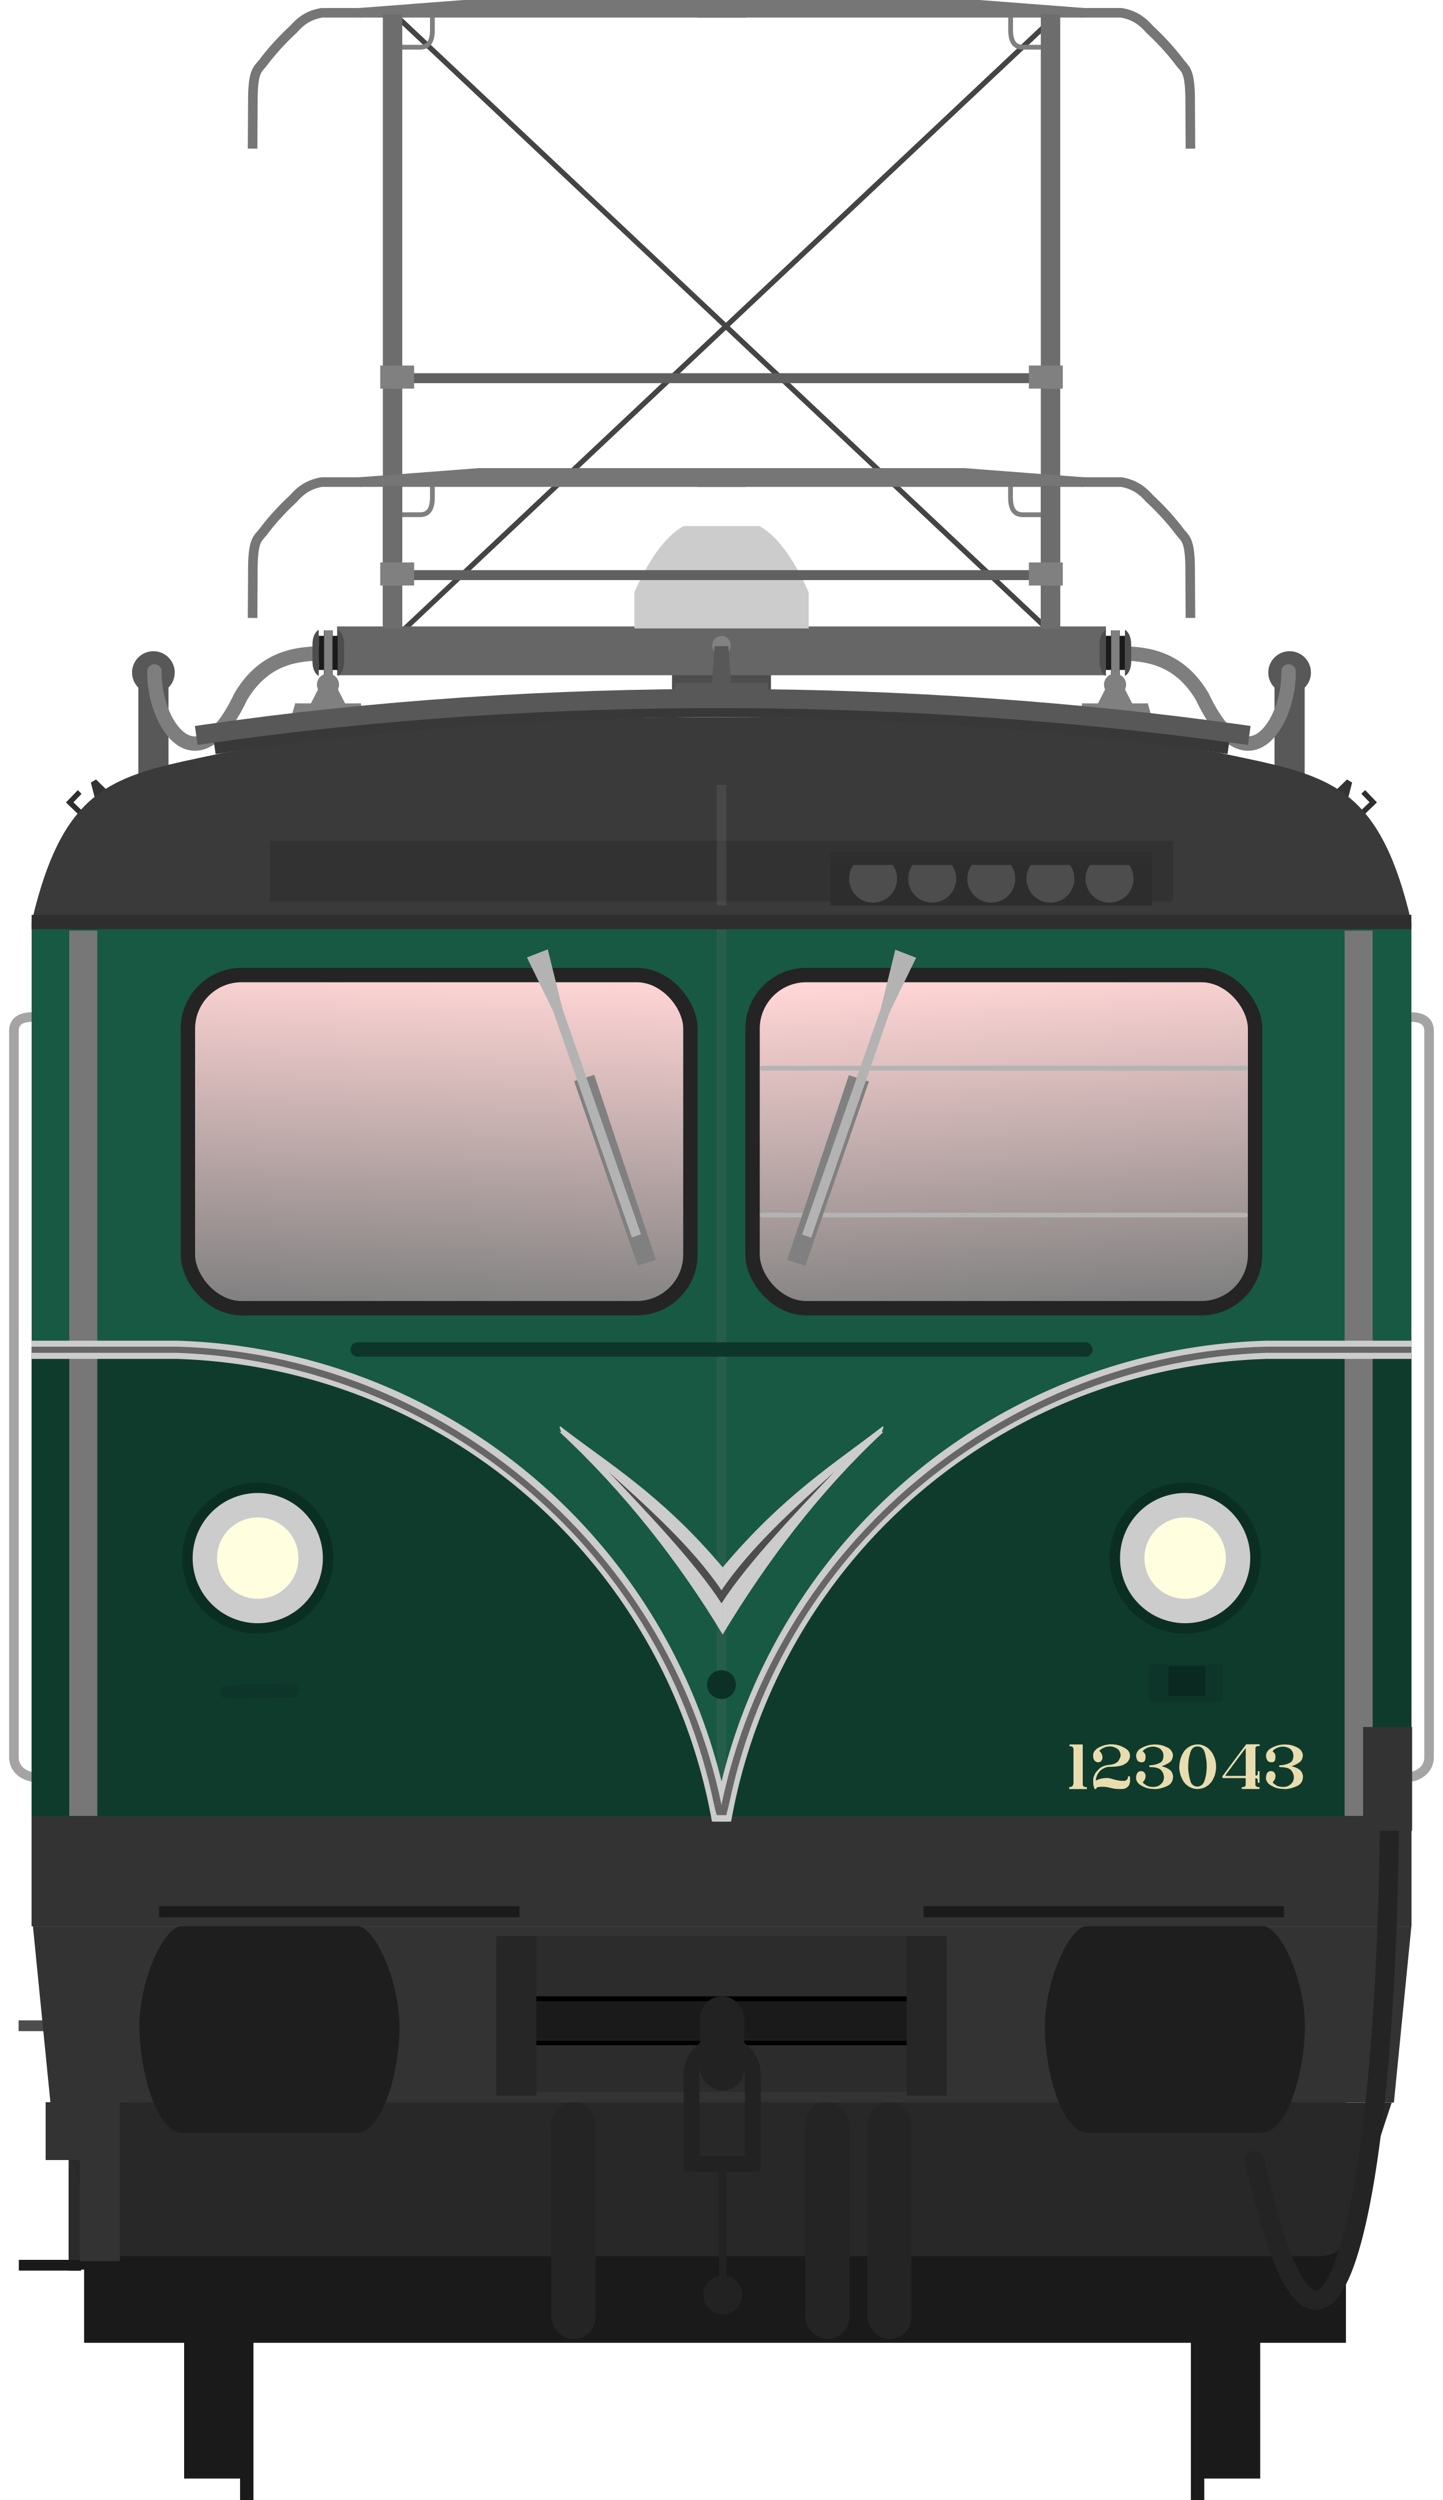 <?xml version="1.0" encoding="utf-8" standalone="no"?>
<!DOCTYPE svg PUBLIC "-//W3C//DTD SVG 1.1//EN" "http://www.w3.org/Graphics/SVG/1.1/DTD/svg11.dtd">
<svg version="1.1" width="301.02" height="521.49" xmlns="http://www.w3.org/2000/svg" xmlns:xlink="http://www.w3.org/1999/xlink">
<defs>
<linearGradient id="linearGradient4798" x1="61.277" x2="169.78" y1="317.29" y2="316.65" gradientUnits="userSpaceOnUse">
<stop stop-color="#ffd5d5" offset="0"/>
<stop stop-color="#808080" offset="1"/>
</linearGradient>
<linearGradient id="linearGradient4102" x1="109.68" x2="106.99" y1="187.34" y2="257.64" gradientUnits="userSpaceOnUse" xlink:href="#linearGradient4798"/>
<linearGradient id="linearGradient4104" x1="230.78" x2="235.09" y1="188.11" y2="257.38" gradientUnits="userSpaceOnUse" xlink:href="#linearGradient4798"/>
<filter id="filter1910-2-0" x="-2.236" y="-.201" width="5.472" height="1.401" color-interpolation-filters="sRGB">
<feGaussianBlur stdDeviation="6.686"/>
</filter>
<filter id="filter1910-2-0-7" x="-2.236" y="-.201" width="5.472" height="1.401" color-interpolation-filters="sRGB">
<feGaussianBlur stdDeviation="6.686"/>
</filter>
<filter id="filter14167" x="-.428" y="-.567" width="1.856" height="2.134" color-interpolation-filters="sRGB">
<feGaussianBlur stdDeviation="3.395"/>
</filter>
</defs>
<g transform="translate(-.191)" fill="none" stroke="#a4a4a4" stroke-width="2">
<g transform="translate(-4.6)">
<path d="m12.729 212.13c-1.685 0.026-5.256-0.299-5.032 3.333v151.3c0.174 2.725 2.706 4.055 5.032 3.976h1.979"/>
</g>
<g transform="matrix(-1 0 0 1 306 0)">
<path d="m12.729 212.13c-1.685 0.026-5.256-0.299-5.032 3.333v151.3c0.174 2.725 2.706 4.055 5.032 3.976h1.979"/>
</g>
</g>
<g transform="translate(.05)" fill="#2e2e2e" stroke-linecap="round" stroke-linejoin="bevel">
<g transform="rotate(-46.045 28.51 113.74)">
<rect x="-20.379" y="141.23" width="1.1" height="4.81" stroke-width="2.355"/>
<rect x="-20.379" y="140.32" width="3.555" height="1.1" stroke-width="2.457"/>
</g>
<g transform="matrix(-.694 -.72 -.72 .694 374.08 55.318)">
<rect x="-20.379" y="141.23" width="1.1" height="4.81" stroke-width="2.355"/>
<rect x="-20.379" y="140.32" width="3.555" height="1.1" stroke-width="2.457"/>
</g>
</g>
<g transform="translate(-.651 7.445)">
<g transform="translate(-4.028 3.601)">
<path d="m36.678 124.79c-2.459 3e-5 -4.453 1.994-4.453 4.453-3.01e-4 1.183 0.47 2.317 1.307 3.152v22.002h6.293v-22.004c0.836-0.835 1.306-1.968 1.307-3.15-2.7e-5 -2.459-1.994-4.453-4.453-4.453z" fill="#585858"/>
<path d="m142.46 125.3h-65.71c-6.82 0-15.75-1.253-21.828 8.925-9.36 19.773-18.244 5.365-18.025-5.22" fill="none" stroke="#7e7e7e" stroke-linecap="round" stroke-width="3"/>
</g>
<g transform="matrix(-1 0 0 1 306.35 3.601)">
<path d="m36.678 124.79c-2.459 3e-5 -4.453 1.994-4.453 4.453-3.01e-4 1.183 0.47 2.317 1.307 3.152v22.002h6.293v-22.004c0.836-0.835 1.306-1.968 1.307-3.15-2.7e-5 -2.459-1.994-4.453-4.453-4.453z" fill="#585858"/>
<path d="m142.46 125.3h-65.71c-6.82 0-15.75-1.253-21.828 8.925-9.36 19.773-18.244 5.365-18.025-5.22" fill="none" stroke="#7e7e7e" stroke-linecap="round" stroke-width="3"/>
</g>
</g>
<g transform="translate(285.61 .402)">
<g transform="translate(-.486 5.018)">
<g transform="translate(-5.603 -66.149)">
<g transform="translate(-311.05 -89.79)" fill="#1a1a1a">
<rect x="69.941" y="632.17" width="13.436" height="35.357"/>
<rect x="81.608" y="631.65" width="2.796" height="40.684" stroke-width="1.527"/>
<rect transform="scale(-1,1)" x="-294.42" y="632.17" width="13.436" height="35.357"/>
<rect transform="scale(-1,1)" x="-282.75" y="631.65" width="2.796" height="40.684" stroke-width="1.527"/>
</g>
<rect x="-261.98" y="465.72" width="263.23" height="83.71" fill="#1a1a1a" stroke-width=".948"/>
<g transform="translate(-287.96 61.452)" fill-opacity=".999">
<rect x="22.75" y="420.72" width="2.584" height="52.197" fill="#2b2b2b"/>
<rect x="12.364" y="470.67" width="12.97" height="2.243" fill="#1a1a1a"/>
<rect x="12.319" y="420.72" width="13.015" height="2.243" fill="#4d4d4d"/>
</g>
<path d="m-268.53 499.32 9.161 27.725c0.968 3.408 3.704 4.316 5.947 4.316h249.11c2.243 0 4.981-0.908 5.949-4.316l9.159-27.725z" fill="#282828" stroke-width=".973"/>
<path d="m-272.65 462.54 3.646 36.779h280.26l3.648-36.779s-287.56 8.6e-4 -287.56 0z" fill="#333" stroke-width=".975"/>
<g transform="translate(-38.478 203.31)">
<rect x="-129.67" y="261.27" width="78.284" height="32.482" fill="#2c2c2c"/>
<path d="m-129.46 283.54h77.858" fill="none" stroke="#000" stroke-width="1px"/>
<rect x="-129.28" y="274.62" width="77.497" height="8.311" fill="#1a1a1a"/>
<path d="m-129.46 274.34h77.858" fill="none" stroke="#000" stroke-width="1px"/>
<rect x="-137.51" y="261.27" width="8.362" height="33.272" ry="0" fill="#262626"/>
<rect x="-51.916" y="261.27" width="8.362" height="33.272" ry="0" fill="#262626"/>
</g>
<path d="m-270 499.23v12.076h7.139v21.398h8.354v-33.475z" fill="#333"/>
<rect x="-270.48" y="532.38" width="16.012" height="1.777" fill="#1a1a1a"/>
<g transform="matrix(3.771 0 0 3.771 -311.39 74.226)" fill="#242424" stroke-width=".265">
<rect x="38.949" y="112.71" width="2.447" height="13.097" ry="1.224"/>
<rect x="56.424" y="112.71" width="2.447" height="13.097" ry="1.224"/>
<rect x="52.993" y="112.71" width="2.447" height="13.097" ry="1.224"/>
</g>
<rect x="-133.49" y="477.13" width="9.228" height="19.704" ry="4.614" fill="#222" stroke-width=".998"/>
<path d="m-135.26 513.68v-20.229c0-3.538 2.848-6.386 6.386-6.386s6.386 2.848 6.386 6.386v20.229" fill="none" stroke="#222" stroke-width="3.296"/>
<g transform="matrix(.998 0 0 .998 -278.9 66.087)" fill="#222">
<rect x="145" y="445.26" width="10.783" height="3.403" ry="0"/>
<rect x="149.67" y="446.56" width="1.562" height="25.812"/>
<circle cx="150.45" cy="474.31" r="4.062"/>
</g>
<g transform="translate(-288.5 63.211)">
<g transform="translate(100.59,-1.502)" fill="#1e1e1e">
<path d="m-53.415 400.7c-4.223 0.018-9.264 11.975-9.113 21.325 0.156 9.671 3.681 21.932 9.113 21.932h36.029c5.432 0 8.957-12.032 9.113-21.704 0.151-9.351-4.891-21.537-9.113-21.555z"/>
<path d="m171.49 400.66c4.222 0.018 9.264 11.975 9.113 21.325-0.156 9.671-3.681 21.932-9.113 21.932h-36.028c-5.432 0-8.956-12.032-9.113-21.703-0.151-9.35 4.89-21.536 9.113-21.554z"/>
</g>
</g>
</g>
</g>
<g transform="translate(-294.74 5.761)" fill="none">
<g stroke-width="1px">
<g transform="matrix(1 0 0 1.167 .047 -8.4)" stroke="#444">
<path d="m91.95 4.928 137.41 110.86"/>
<path d="m229.08 4.928-137.41 110.86"/>
</g>
<path d="m219.93 94.525v3.054c0.01 2.389 0.743 3.628 2.588 3.628h4.218" stroke="#7f7f7f"/>
<g transform="translate(63.022,95.451)" stroke="#7f7f7f">
<path d="m36.309-98.452v3.054c-0.01 2.389-0.743 3.628-2.588 3.628h-4.218"/>
<path d="m156.93-98.452v3.054c0.01 2.389 0.743 3.628 2.588 3.628h4.218"/>
</g>
</g>
<g transform="translate(9.871,-61.202)" stroke="#767676" stroke-width="2">
<g transform="translate(-15.419,-6.746)">
<path d="m170.3 64.452h-88.478c-2.784 0.46-4.515 1.799-5.912 3.417-2.315 2.146-4.469 4.468-6.394 7.043-1.132 1.391-1.955 1.662-2.083 6.86l-0.066 11.023"/>
<path d="m89.585 64.456 24.923-1.909h55.8"/>
</g>
<g transform="translate(0,-6.839)">
<path d="m144.66 64.545h88.478c2.784 0.46 4.515 1.799 5.912 3.417 2.315 2.146 4.469 4.468 6.394 7.043 1.132 1.391 1.955 1.662 2.083 6.86l0.066 11.023"/>
<path d="m225.37 64.549-24.923-1.909h-55.8"/>
</g>
</g>
</g>
<g transform="matrix(1 0 0 3.874 -288.96 -265.26)" fill="#6d6d6d" stroke-width="1.022">
<rect x="83.214" y="69.133" width="4.05" height="32.877"/>
<rect x="220.47" y="69.133" width="4.05" height="32.877"/>
</g>
<path d="m-195.41 100.28v3.054c-0.01 2.389-0.743 3.628-2.588 3.628h-4.218" fill="none" stroke="#7f7f7f" stroke-width="1px"/>
<rect x="-145.42" y="121.87" width="20.635" height="26.97" fill="#4d4d4d"/>
<rect x="-215.3" y="130.27" width="160.4" height="10.182" fill="#666"/>
<g transform="translate(-284.87 35.61)" fill="none" stroke="#767676" stroke-width="2">
<g transform="translate(-15.419 .093)">
<path d="m170.3 64.452h-88.478c-2.784 0.46-4.515 1.799-5.912 3.417-2.315 2.146-4.469 4.468-6.394 7.043-1.132 1.391-1.955 1.662-2.083 6.86l-0.066 11.023"/>
<path d="m89.585 64.456 24.923-1.909h55.8"/>
</g>
<path d="m144.66 64.545h88.478c2.784 0.46 4.515 1.799 5.912 3.417 2.315 2.146 4.469 4.468 6.394 7.043 1.132 1.391 1.955 1.662 2.083 6.86l0.066 11.023"/>
<path d="m225.37 64.549-24.923-1.909h-55.8"/>
</g>
<g transform="translate(-288.96 28.695)" fill="#6d6d6d">
<rect x="83.214" y="72.233" width="4.05" height="29.777"/>
<rect x="220.47" y="72.233" width="4.05" height="29.777"/>
</g>
<path d="m-143.02 109.34c-4.431 2.501-7.759 8.183-10.256 13.82v7.519h36.363v-7.519c-2.497-5.637-5.825-11.319-10.256-13.82z" fill="#ccc"/>
<ellipse cx="-135.1" cy="134.24" rx="1.933" ry="1.993" fill="#828282"/>
<g transform="translate(-294.74 16.744)">
<path d="m89.418 102.82h140.44" fill="none" stroke="#606060" stroke-width="2.077"/>
<g transform="translate(.2 4)" fill="#808080">
<rect x="88.247" y="96.179" width="7.075" height="4.817"/>
<rect x="223.56" y="96.179" width="7.075" height="4.817"/>
</g>
</g>
<g transform="translate(-294.74 26.744)">
<path d="m89.418 51.741h140.44" fill="none" stroke="#606060" stroke-width="2.077"/>
<g transform="translate(.2 -47.075)" fill="#808080">
<rect x="88.247" y="96.179" width="7.075" height="4.817"/>
<rect x="223.56" y="96.179" width="7.075" height="4.817"/>
</g>
</g>
<g transform="translate(-.971)">
<g transform="translate(-24,4)">
<g transform="translate(-294.32 20.744)">
<g transform="matrix(0 -.506 -.506 0 335.7 158.82)">
<g transform="translate(-17.553 -.609)">
<rect x="104.94" y="133.71" width="14.067" height="7.892" fill="#1a1a1a" stroke-width="1.494"/>
<path d="m108.35 131.13h6.755c5.287-0.049 6.372 2.584 6.372 2.584h-19.016s1.115-2.535 5.887-2.584z" fill="#4d4d4d"/>
<path d="m108.35 144.18h6.755c5.287 0.049 6.372-2.584 6.372-2.584h-19.016s1.115 2.535 5.887 2.584z" fill="#4d4d4d"/>
<g transform="translate(15.797 .37)" fill="#3a3a3a" stroke-width="1.149">
<rect x="86.884" y="135.46" width="18.585" height=".585"/>
<rect x="86.884" y="138.53" width="18.585" height=".585"/>
</g>
</g>
<rect transform="matrix(0,-1,-1,0,0,0)" x="-138.73" y="-103.71" width="3.363" height="18.585" fill="#808080" stroke-linecap="round" stroke-linejoin="bevel" stroke-width="1.975"/>
</g>
</g>
<g fill="#808080" stroke-linecap="round" stroke-linejoin="bevel">
<rect transform="matrix(.971 .24 -.279 .96 0 0)" x="6.242" y="146.64" width="2.497" height="13.661" stroke-width=".882"/>
<rect transform="matrix(-.971 .24 .279 .96 0 0)" x="60.119" y="133.18" width="2.497" height="13.661" stroke-width=".882"/>
<rect x="-34.851" y="142.32" width="13.643" height="2.849" stroke-width=".98"/>
<circle cx="-28.03" cy="138.42" r="2.307"/>
<path d="m-29.593 138.42h3.127l2.312 4.5h-7.75z" stroke-width="1.075"/>
</g>
</g>
<g transform="translate(-188.19 4)">
<g transform="translate(-294.32 20.744)">
<g transform="matrix(0 -.506 -.506 0 335.7 158.82)">
<g transform="translate(-17.553 -.609)">
<rect x="104.94" y="133.71" width="14.067" height="7.892" fill="#1a1a1a" stroke-width="1.494"/>
<path d="m108.35 131.13h6.755c5.287-0.049 6.372 2.584 6.372 2.584h-19.016s1.115-2.535 5.887-2.584z" fill="#4d4d4d"/>
<path d="m108.35 144.18h6.755c5.287 0.049 6.372-2.584 6.372-2.584h-19.016s1.115 2.535 5.887 2.584z" fill="#4d4d4d"/>
<g transform="translate(15.797 .37)" fill="#3a3a3a" stroke-width="1.149">
<rect x="86.884" y="135.46" width="18.585" height=".585"/>
<rect x="86.884" y="138.53" width="18.585" height=".585"/>
</g>
</g>
<rect transform="matrix(0,-1,-1,0,0,0)" x="-138.73" y="-103.71" width="3.363" height="18.585" fill="#808080" stroke-linecap="round" stroke-linejoin="bevel" stroke-width="1.975"/>
</g>
</g>
<g fill="#808080" stroke-linecap="round" stroke-linejoin="bevel">
<rect transform="matrix(.971 .24 -.279 .96 0 0)" x="6.242" y="146.64" width="2.497" height="13.661" stroke-width=".882"/>
<rect transform="matrix(-.971 .24 .279 .96 0 0)" x="60.119" y="133.18" width="2.497" height="13.661" stroke-width=".882"/>
<rect x="-34.851" y="142.32" width="13.643" height="2.849" stroke-width=".98"/>
<circle cx="-28.03" cy="138.42" r="2.307"/>
<path d="m-29.593 138.42h3.127l2.312 4.5h-7.75z" stroke-width="1.075"/>
</g>
</g>
</g>
<rect x="-279.01" y="191.93" width="287.83" height="209.48" fill="#175943" stroke-width=".856"/>
<path d="m-279.01 281.97v96.492h141.91c-9.679-54.537-56.277-94.812-111.64-96.492z" fill="#0f3b2d"/>
<path d="m8.82 281.97v96.492h-141.91c9.679-54.537 56.277-94.812 111.64-96.492z" fill="#0f3b2d"/>
<g fill="#fdee00">
<g stroke-linejoin="bevel">
<path d="m-135.1 193.31v185.15" fill="none" opacity=".165" stroke="#757575" stroke-width="2"/>
</g>
</g>
<g transform="translate(-306.29 15.29)" stroke="#242424" stroke-linecap="round" stroke-linejoin="bevel" stroke-width="3">
<rect x="59.876" y="187.7" width="104.83" height="69.492" ry="11.2" fill="url(#linearGradient4102)"/>
<rect x="177.67" y="187.7" width="104.83" height="69.492" ry="11.2" fill="url(#linearGradient4104)"/>
</g>
<g transform="translate(-1.476)" fill="#333" stroke-linecap="round" stroke-linejoin="bevel" stroke-width="2.263">
<path d="m-2.072 162.82-0.846 3.341-2.705-1.562 2.47-2.403z"/>
<path d="m-265.18 162.82 0.846 3.341 2.705-1.562-2.47-2.403z"/>
</g>
<path d="m-135.1 149.2c-38.349 0-67.311 1.732-103.85 7.42-22.064 4.702-33.137 5.595-40.066 35.316 0 0 287.83-1.5e-4 287.83 0-6.929-29.722-18-30.614-40.064-35.316-36.537-5.688-65.501-7.42-103.85-7.42zm28.048-37.853v185.15" fill="#3a3a3a" stroke-width=".885"/>
<rect x="-279.01" y="378.46" width="287.83" height="22.951" fill="#333" stroke-width="1.015"/>
<path d="m-238.94 154.62c70.732-10.246 139.86-9.535 207.7 0" fill="none" stroke="#383838" stroke-linecap="square" stroke-linejoin="bevel" stroke-width="4"/>
<path d="m-242.69 152.73c70.732-10.246 147.86-9.535 215.7 0" fill="none" stroke="#585858" stroke-linecap="square" stroke-linejoin="bevel" stroke-width="4"/>
<g transform="translate(-294.88 22)">
<g transform="translate(9.27 -21.815)" fill="none" stroke="#b3b3b3" stroke-linecap="round" stroke-width=".988">
<path d="m159 222.24h100.8" stop-color="#000000" style="paint-order:stroke fill markers"/>
<path d="m159 252.86h100.8" stop-color="#000000" style="paint-order:stroke fill markers"/>
</g>
<g transform="matrix(.99 -.14 -.14 -.99 67.368 459.91)">
<g transform="matrix(3.652 .939 -.939 3.652 58.842 -36.134)">
<path d="m43.485 63.605-0.895 0.746-7.061-8.146 0.81-0.682z" fill="#808080"/>
<path d="m37.227 56.84 8.799 9.885 2.489 2.207-0.895 0.852-1.99-2.708-8.801-9.885z" fill="#b3b3b3"/>
</g>
</g>
<g transform="rotate(188.06 142.29 221.07)">
<g transform="matrix(3.652 .939 -.939 3.652 58.842 -36.134)">
<path d="m43.485 63.605-0.895 0.746-7.061-8.146 0.81-0.682z" fill="#808080"/>
<path d="m37.227 56.84 8.799 9.885 2.489 2.207-0.895 0.852-1.99-2.708-8.801-9.885z" fill="#b3b3b3"/>
</g>
</g>
</g>
<g transform="translate(.265)" fill="#777">
<rect transform="matrix(-.815 0 0 2.31 -30.736 -214.31)" x="288.15" y="176.64" width="7.176" height="79.939" filter="url(#filter1910-2-0)"/>
<rect transform="matrix(-.815 0 0 2.31 235.31 -214.31)" x="288.15" y="176.64" width="7.176" height="79.939" filter="url(#filter1910-2-0-7)"/>
</g>
<g transform="matrix(3.402 0 0 3.402 -473.55 -222.42)">
<g transform="matrix(1.226,0,0,1.226,-14.438,-40.615)">
<circle transform="matrix(-.707 .707 .707 .707 0 0)" cx="34.068" cy="198.3" r="3.781" fill="#0b2e23" stroke-width=".275"/>
<circle transform="matrix(-.707 .707 .707 .707 0 0)" cx="34.068" cy="198.3" r="3.257" fill="#ccc" stroke-width=".237"/>
<circle transform="matrix(-.707 .707 .707 .707 0 0)" cx="34.068" cy="198.3" r="2.035" fill="#ffffe0" stroke-width=".202"/>
</g>
<g transform="matrix(1.226,0,0,1.226,-71.304,-40.615)">
<circle transform="matrix(-.707 .707 .707 .707 0 0)" cx="34.068" cy="198.3" r="3.781" fill="#0b2e23" stroke-width=".275"/>
<circle transform="matrix(-.707 .707 .707 .707 0 0)" cx="34.068" cy="198.3" r="3.257" fill="#ccc" stroke-width=".237"/>
<circle transform="matrix(-.707 .707 .707 .707 0 0)" cx="34.068" cy="198.3" r="2.035" fill="#ffffe0" stroke-width=".202"/>
</g>
</g>
</g>
<circle cx="150.51" cy="351.4" r="3" fill="#0c3025" stroke-linecap="round" stroke-linejoin="bevel"/>
<g transform="matrix(.988 0 0 .988 .075 3.369)" fill="#ccc">
<path d="m6.6 279.65v3.848h30.643a118.42 118.42 0 0 1 113 97.668h3.779a122.11 122.11 0 0 0-116.78-101.52z"/>
<path d="m297.94 279.65v3.848h-30.643a118.42 118.42 0 0 0-113 97.668h-3.779a122.11 122.11 0 0 1 116.78-101.52z"/>
</g>
<g transform="translate(-.739)">
<path d="m48.2 352.97 13.362-0.364" fill="#ff0" stroke="#0d3529" stroke-linecap="round" stroke-linejoin="bevel" stroke-width="3"/>
<g transform="translate(-164.12,204.65)">
<g transform="translate(384,-225.42)">
<g transform="translate(0,-3.714)">
<g transform="matrix(3.771,0,0,3.771,-35.759,16.168)">
<rect x="14.947" y="94.274" width="4.063" height="2.032" fill="#0d3529"/>
<rect x="16.011" y="94.371" width="2.032" height="1.645" fill="#0a2920"/>
</g>
</g>
</g>
</g>
</g>
<g transform="translate(-9.496 -1.599)" fill="#1a1a1a" stroke-width=".843">
<rect x="42.684" y="399.22" width="75.179" height="2.307"/>
<rect x="202.15" y="399.22" width="75.179" height="2.307"/>
</g>
<path d="m289.88 375.19c-0.375 89.194-13.922 140.3-28.125 75.47" fill="none" stroke="#242424" stroke-linecap="round" stroke-width="3.99"/>
<rect x="284.35" y="360.24" width="10.229" height="21.642" ry="0" fill="#333" stroke-width=".868"/>
<path d="m74.616 281.5h151.79" fill="none" stroke="#0d3529" stroke-linecap="round" stroke-linejoin="bevel" stroke-width="3"/>
<rect transform="matrix(9.9 0 0 .88 -159.33 24.788)" x="21.779" y="171.16" width="19.033" height="14.376" fill="#323232" filter="url(#filter14167)" style="mix-blend-mode:normal"/>
<path d="m150.51 163.75v25.15" fill="none" opacity=".165" stroke="#969696" stroke-width="2"/>
<path d="m6.594 192.34 287.83-6e-3" fill="none" stroke="#2e2e2e" stroke-linejoin="bevel" stroke-width="3"/>
<path d="m149.07 134.79-0.553 7.643h3.983l-0.553-7.643z" fill="#585858" stroke-width=".29"/>
<rect x="140.79" y="142.44" width="19.43" height="5.231" fill="#585858"/>
<g stroke-linecap="round" stroke-linejoin="bevel">
<g fill="#e9ddaf" stroke-width="3">
<path d="m223.18 363.89h2.552q0.137-7e-3 0.137 0.085v8.268q0 0.111 0.065 0.247 0.104 0.169 0.299 0.247 0.085 0.046 0.443 0.046 0.039 0 0.059 0.039v0.299q-7e-3 0.072-0.033 0.072h-3.568q-0.104-0.026-0.104-0.117v-0.221q-7e-3 -0.098 0.189-0.091 0.345-0.052 0.417-0.13 0.189-0.208 0.208-0.267 0.019-0.065 0.059-0.234l0.033-0.156v-7.116q-0.019-0.247-0.098-0.345-0.098-0.13-0.195-0.182l-0.137-0.052-0.039-0.013q7e-3 0-0.085-7e-3h-0.182q-0.091 0-0.098-0.059v-0.26q0.026-0.052 0.078-0.052z"/>
<path d="m231.62 363.85h0.312l0.208 7e-3q0.358 0.026 0.723 0.085 0.54 0.117 0.677 0.169 0.143 0.046 0.241 0.091 0.104 0.039 0.345 0.156l0.358 0.182 0.26 0.156 0.182 0.117 0.241 0.182q0.124 0.104 0.182 0.189 0.019 0 0.072 0.091 0.137 0.176 0.234 0.488l0.046 0.189 0.013 0.195v0.312q-0.059 0.391-0.234 0.697-0.15 0.228-0.254 0.365-0.052 0.059-0.143 0.143-0.091 0.078-0.241 0.182-0.15 0.104-0.417 0.247-0.169 0.078-0.267 0.124-0.098 0.039-0.306 0.098-0.202 0.059-0.508 0.104-0.306 0.046-0.586 0.078-0.28 0.033-0.898 0.046-0.618 7e-3 -0.71 0.026-0.091 0.019-0.189 0.039-0.098 0.019-0.241 0.059-0.143 0.039-0.319 0.13-0.319 0.137-0.514 0.28-0.195 0.143-0.247 0.189-0.052 0.046-0.104 0.098-0.046 0.046-0.124 0.124-0.078 0.078-0.124 0.13-0.039 0.052-0.117 0.163-0.078 0.111-0.156 0.234-0.072 0.117-0.124 0.234-0.052 0.111-0.124 0.299-0.072 0.182-0.111 0.378-0.033 0.195-0.065 0.495l0.436-0.182 0.091-0.039 0.378-0.137v7e-3q0.631-0.176 1.458-0.195l0.241 0.013q0.397 0.059 0.814 0.189 0.417 0.13 0.905 0.241 0.488 0.111 0.937 0.143 0.449 0.033 0.749 0t0.508-0.26q0.124-0.156 0.15-0.228 0.033-0.072 0.026-0.339 0.033-0.091 0.13-0.091h0.254q0.078 0.033 0.072 0.098v1.048q-0.137 0.586-0.26 0.768-0.124 0.176-0.306 0.326-0.176 0.15-0.286 0.215-0.111 0.059-0.352 0.117 0 0.013-0.234 0.052l-0.566 0.019q-0.931 7e-3 -1.452-0.104-0.514-0.111-1.048-0.241-0.534-0.137-1.595-0.137-0.762 0.091-0.846 0.176-0.085 0.085-0.085 0.221-7e-3 0.085-0.117 0.085h-0.195q-0.078-0.013-0.104-0.098-0.019-0.085-0.137-0.469-0.111-0.384-0.111-1.016 0-0.638 0.078-0.859t0.15-0.397q0.072-0.176 0.176-0.378 0.104-0.202 0.267-0.397 0.169-0.202 0.436-0.475t0.41-0.365q0.143-0.091 0.247-0.143 0.111-0.059 0.221-0.111 0.117-0.059 0.339-0.137 0.228-0.078 0.475-0.124 0.254-0.052 0.586-0.085 0.339-0.039 0.482-0.059 0.143-0.026 0.319-0.085 0.182-0.059 0.358-0.13 0.176-0.078 0.495-0.306 0.221-0.169 0.495-0.729 0.273-0.566 0.169-0.977-0.104-0.417-0.306-0.716-0.202-0.306-0.801-0.586-0.599-0.286-1.198-0.247-0.599 0.039-0.794 0.111-0.189 0.072-0.358 0.15-0.169 0.072-0.247 0.111-0.078 0.039-0.137 0.072-0.052 0.033-0.163 0.124-0.111 0.085-0.189 0.137-0.072 0.052-0.137 0.117-0.059 0.065-0.072 0.15 0.254 0.202 0.358 0.378 0.104 0.169 0.169 0.345 0.072 0.169 0.111 0.508 0.046 0.339-0.176 0.71-0.215 0.365-0.618 0.384-0.404 0.013-0.605-0.124-0.202-0.143-0.306-0.293-0.098-0.156-0.163-0.332-0.065-0.176-0.078-0.684-7e-3 -0.514 0.312-0.918 0.326-0.404 0.573-0.553 0.254-0.156 0.501-0.273 0.247-0.124 0.449-0.202 0.202-0.078 0.527-0.169 0.326-0.098 0.99-0.176l0.137-0.013h0.039z"/>
<path d="m241.33 363.9q0.54 0.046 0.833 0.111 0.299 0.065 0.501 0.137 0.202 0.072 0.534 0.215 0.339 0.137 0.671 0.358 0.339 0.221 0.586 0.671 0.247 0.449 0.228 0.775-0.019 0.319-0.091 0.573-0.065 0.254-0.28 0.547-0.215 0.286-0.573 0.501-0.358 0.208-0.645 0.339-0.28 0.13-0.501 0.195-0.221 0.059-0.221 0.091 7e-3 0.033 0.384 0.137 0.378 0.098 0.697 0.267 0.326 0.163 0.54 0.339 0.215 0.169 0.345 0.352 0.13 0.176 0.234 0.443 0.104 0.267 0.13 0.521 0.026 0.247-0.033 0.547-0.052 0.293-0.137 0.495-0.085 0.195-0.234 0.397-0.143 0.202-0.345 0.365-0.202 0.156-0.54 0.312-0.339 0.156-0.82 0.312-0.475 0.156-0.742 0.202-0.26 0.046-0.501 0.078-0.241 0.026-0.827-7e-3 -0.579-0.033-1.035-0.13-0.456-0.098-0.866-0.299-0.41-0.202-0.625-0.319-0.215-0.117-0.527-0.43-0.475-0.56-0.482-1.003 0-0.443 0.085-0.755 0.091-0.319 0.228-0.469 0.143-0.156 0.319-0.254 0.182-0.098 0.508-0.065 0.332 0.033 0.462 0.156 0.137 0.117 0.228 0.28 0.098 0.156 0.137 0.345 0.039 0.182-7e-3 0.521-0.039 0.332-0.267 0.651-0.228 0.312-0.267 0.365-0.033 0.052 0.065 0.156 0.104 0.098 0.332 0.273 0.234 0.176 0.391 0.267 0.156 0.085 0.417 0.163 0.267 0.078 0.664 0.111 0.404 0.033 0.814-0.033 0.417-0.072 0.651-0.228 0.241-0.156 0.352-0.254 0.111-0.104 0.111-0.117 0.215-0.202 0.286-0.312 0.072-0.117 0.13-0.221 0.059-0.111 0.117-0.326 0.065-0.215 0.065-0.449 7e-3 -0.241-0.078-0.605-0.085-0.371-0.319-0.69-0.228-0.326-0.397-0.436-0.163-0.111-0.299-0.169-0.13-0.065-0.592-0.176-0.456-0.111-1.23-0.117-0.156-7e-3 -0.156-0.13v-0.13q7e-3 -0.085 0.156-0.111 0.534-0.039 0.788-0.085 0.254-0.052 0.397-0.091 0.15-0.039 0.384-0.117 0.234-0.078 0.605-0.28 0.378-0.208 0.527-0.684 0.15-0.482 0.104-0.931-0.039-0.449-0.267-0.788-0.221-0.345-0.462-0.495-0.241-0.156-0.469-0.234-0.228-0.085-0.417-0.13-0.182-0.046-0.482-0.052-0.299-7e-3 -0.482 0.019-0.182 0.026-0.391 0.078-0.202 0.052-0.384 0.124-0.182 0.072-0.404 0.215-0.221 0.143-0.339 0.241-0.117 0.098-0.221 0.286 0.013 0.039 0.28 0.28 0.273 0.234 0.299 0.684 0.033 0.449-0.046 0.749-0.072 0.293-0.234 0.43-0.156 0.137-0.475 0.15-0.319 0.013-0.566-0.098-0.247-0.111-0.345-0.26-0.091-0.156-0.176-0.371-0.085-0.215-0.111-0.612-0.026-0.397 0.234-0.827 0.267-0.43 0.592-0.631 0.326-0.208 0.586-0.332 0.26-0.13 0.54-0.234 0.286-0.111 0.56-0.182 0.28-0.072 0.775-0.13 0.501-0.065 1.035-0.019z"/>
<path d="m249.71 363.88h0.293q0.234 0.013 0.462 0.052 0.234 0.039 0.638 0.208 0.195 0.078 0.391 0.189 0.189 0.104 0.534 0.358 0.391 0.365 0.56 0.573 0.091 0.098 0.345 0.495l0.176 0.332 0.124 0.267q0.117 0.228 0.202 0.527 0.072 0.215 0.156 0.651 0.072 0.365 0.078 0.566 7e-3 0.189 0.019 0.482l-7e-3 0.202q-0.046 0.488-0.072 0.703t-0.182 0.775l-0.104 0.28q-0.124 0.326-0.384 0.801-0.156 0.26-0.339 0.488-0.117 0.143-0.345 0.371l-0.091 0.098-0.462 0.332-0.326 0.182q-0.221 0.098-0.312 0.137-0.085 0.033-0.221 0.072-0.137 0.033-0.293 0.072-0.15 0.033-0.482 0.078l-0.254 0.013-0.293-0.013q-0.436-0.059-0.566-0.091-0.124-0.039-0.345-0.111-0.443-0.176-0.827-0.443-0.267-0.195-0.553-0.488-0.254-0.28-0.456-0.638l-0.104-0.169q-0.189-0.384-0.326-0.723-0.117-0.332-0.202-0.71-0.137-0.625-0.137-1.081 0-0.924 0.273-1.862 0.072-0.299 0.202-0.553 0.098-0.267 0.247-0.521 0.124-0.234 0.352-0.56 0.391-0.443 0.664-0.645 0.215-0.15 0.449-0.28 0.228-0.13 0.69-0.286l7e-3 7e-3q0-0.013 0.326-0.085l0.156-0.019v7e-3l0.124-0.026v7e-3q0.046-0.013 0.215-0.019zm-0.059 0.417q-0.358 0.039-0.54 0.15-0.176 0.111-0.267 0.189-0.085 0.078-0.182 0.208-0.098 0.13-0.208 0.358-0.143 0.254-0.332 1.055-0.065 0.267-0.091 0.404-0.026 0.13-0.065 0.371-0.033 0.234-0.059 0.462-0.019 0.221-0.039 0.892v0.501q0.013 0.078 0.013 0.267l0.033 0.378 0.013 0.124q0.072 0.521 0.137 0.859 0.169 0.749 0.234 0.944 0.065 0.189 0.156 0.41 0.117 0.202 0.26 0.358 0.202 0.182 0.312 0.234 0.137 0.091 0.371 0.163 0.215 0.039 0.43 0.039 0.371 0 0.807-0.28 0.312-0.247 0.397-0.436 0.104-0.13 0.267-0.579l0.059-0.202 0.065-0.221q0.039-0.189 0.085-0.358l0.033-0.195q0.013-7e-3 0.039-0.169 0.033-0.163 0.065-0.378 0.039-0.221 0.078-0.99l7e-3 -0.156v-0.176l-7e-3 -0.417 7e-3 -7e-3 -0.013-0.169-7e-3 -0.247-0.111-0.853q-0.078-0.475-0.156-0.807v-0.02q-0.098-0.384-0.254-0.82-0.039-0.137-0.319-0.462-0.241-0.215-0.306-0.247-0.059-0.033-0.137-0.065-0.072-0.039-0.267-0.078-0.189-0.039-0.332-0.046z"/>
<path d="m259.97 363.85h2.819v0.234q7e-3 0.111-0.104 0.104-0.443 0.026-0.579 0.111-0.13 0.078-0.176 0.195-0.039 0.111-0.033 0.339v5.286q0.013 0.26 0.13 0.267 0.117 0 0.228-0.085 0.117-0.091 0.137-0.241v-0.514q-0.013-0.098 0.098-0.104h0.195q0.085 0 0.065 0.124v2.161q7e-3 0.156-0.111 0.156h-0.156q-0.098 0-0.104-0.13 0.013-0.495-0.033-0.586-0.039-0.091-0.189-0.163-0.143-0.078-0.215-0.078-0.065 0-0.065 0.098v1.302q0.013 0.098 0.052 0.156 0.046 0.059 0.169 0.169 0.124 0.111 0.508 0.137 0.163-7e-3 0.163 0.098v0.176q-7e-3 0.098-0.111 0.117h-3.548q-0.085-0.013-0.085-0.117v-0.163q0.039-0.13 0.13-0.124 0.221-7e-3 0.436-0.065 0.215-0.065 0.267-0.384v-1.282q7e-3 -0.143-0.111-0.143h-4.57q-0.169-7e-3 -0.176-0.13v-0.195q0-0.111 0.15-0.267 4.753-6.426 4.818-6.458zm-4.31 6.413q-0.039 0.15 0.137 0.176h3.984l0.046-0.019 0.033-0.033 0.013-0.039v-5.443q0.019-0.254-0.039-0.221-0.059 0.033-4.173 5.579z"/>
<path d="m268.43 363.9q0.54 0.046 0.833 0.111 0.299 0.065 0.501 0.137 0.202 0.072 0.534 0.215 0.339 0.137 0.671 0.358 0.339 0.221 0.586 0.671 0.247 0.449 0.228 0.775-0.019 0.319-0.091 0.573-0.065 0.254-0.28 0.547-0.215 0.286-0.573 0.501-0.358 0.208-0.645 0.339-0.28 0.13-0.501 0.195-0.221 0.059-0.221 0.091 7e-3 0.033 0.384 0.137 0.378 0.098 0.697 0.267 0.326 0.163 0.54 0.339 0.215 0.169 0.345 0.352 0.13 0.176 0.234 0.443 0.104 0.267 0.13 0.521 0.026 0.247-0.033 0.547-0.052 0.293-0.137 0.495-0.085 0.195-0.234 0.397-0.143 0.202-0.345 0.365-0.202 0.156-0.54 0.312-0.339 0.156-0.82 0.312-0.475 0.156-0.742 0.202-0.26 0.046-0.501 0.078-0.241 0.026-0.827-7e-3 -0.579-0.033-1.035-0.13-0.456-0.098-0.866-0.299-0.41-0.202-0.625-0.319-0.215-0.117-0.527-0.43-0.475-0.56-0.482-1.003 0-0.443 0.085-0.755 0.091-0.319 0.228-0.469 0.143-0.156 0.319-0.254 0.182-0.098 0.508-0.065 0.332 0.033 0.462 0.156 0.137 0.117 0.228 0.28 0.098 0.156 0.137 0.345 0.039 0.182-7e-3 0.521-0.039 0.332-0.267 0.651-0.228 0.312-0.267 0.365-0.033 0.052 0.065 0.156 0.104 0.098 0.332 0.273 0.234 0.176 0.391 0.267 0.156 0.085 0.417 0.163 0.267 0.078 0.664 0.111 0.404 0.033 0.814-0.033 0.417-0.072 0.651-0.228 0.241-0.156 0.352-0.254 0.111-0.104 0.111-0.117 0.215-0.202 0.286-0.312 0.072-0.117 0.13-0.221 0.059-0.111 0.117-0.326 0.065-0.215 0.065-0.449 7e-3 -0.241-0.078-0.605-0.085-0.371-0.319-0.69-0.228-0.326-0.397-0.436-0.163-0.111-0.299-0.169-0.13-0.065-0.592-0.176-0.456-0.111-1.23-0.117-0.156-7e-3 -0.156-0.13v-0.13q7e-3 -0.085 0.156-0.111 0.534-0.039 0.788-0.085 0.254-0.052 0.397-0.091 0.15-0.039 0.384-0.117 0.234-0.078 0.605-0.28 0.378-0.208 0.527-0.684 0.15-0.482 0.104-0.931-0.039-0.449-0.267-0.788-0.221-0.345-0.462-0.495-0.241-0.156-0.469-0.234-0.228-0.085-0.417-0.13-0.182-0.046-0.482-0.052-0.299-7e-3 -0.482 0.019-0.182 0.026-0.391 0.078-0.202 0.052-0.384 0.124-0.182 0.072-0.404 0.215-0.221 0.143-0.339 0.241-0.117 0.098-0.221 0.286 0.013 0.039 0.28 0.28 0.273 0.234 0.299 0.684 0.033 0.449-0.046 0.749-0.072 0.293-0.234 0.43-0.156 0.137-0.475 0.15-0.319 0.013-0.566-0.098-0.247-0.111-0.345-0.26-0.091-0.156-0.176-0.371-0.085-0.215-0.111-0.612-0.026-0.397 0.234-0.827 0.267-0.43 0.592-0.631 0.326-0.208 0.586-0.332 0.26-0.13 0.54-0.234 0.286-0.111 0.56-0.182 0.28-0.072 0.775-0.13 0.501-0.065 1.035-0.019z"/>
</g>
<rect x="173.23" y="177.68" width="67.116" height="11.222" fill="#2d2d2d" stroke-width="4.067"/>
<g transform="translate(-8.275)" fill="#4d4d4d" stroke-width="3">
<circle cx="190.41" cy="183.29" r="5"/>
<circle cx="202.74" cy="183.29" r="5"/>
<circle cx="215.07" cy="183.29" r="5"/>
<circle cx="227.4" cy="183.29" r="5"/>
<circle cx="239.73" cy="183.29" r="5"/>
</g>
<rect x="173.23" y="177.68" width="67.116" height="2.739" fill="#2e2e2e" stroke-width="2.096"/>
<g transform="translate(-.488)" fill="#ccc" stroke-width="3">
<path d="m117.04 298.53c13.556 12.571 25.08 27.292 34.202 42.423v-14.019c-12.759-15.17-24.21-21.91-33.579-29.187-1.206-0.937 0.627 1.822-0.623 0.783z"/>
<path d="m184.96 298.53c-13.556 12.571-24.592 27.292-33.715 42.423v-14.019c12.759-15.17 23.722-21.91 33.092-29.187 1.206-0.937-0.627 1.822 0.623 0.783z"/>
</g>
<g fill="#4d4d4d" stroke-width="2.95">
<path d="m126.99 307.05c7.73 7.024 17.44 15.637 23.52 24.685v2.719c-5.395-8.425-16.135-19.621-23.52-27.404z"/>
<path d="m174.03 307.05c-7.73 7.024-17.44 15.637-23.52 24.685v2.719c5.395-8.425 16.135-19.621 23.52-27.404z"/>
</g>
<path d="m6.595 281.55 143.92 97.312" fill="#4d4d4d"/>
</g>
<g fill="#666">
<path d="m6.595 280.91v1.279h30.274c52.059 1.76 100.7 38.903 112.1 94.322h1.545c-11.408-54.993-60.106-94.204-113.64-95.606z" stroke-width=".988"/>
<path d="m294.42 280.91v1.279h-30.274c-52.059 1.76-100.7 38.903-112.1 94.322h-1.545c11.408-54.993 60.106-94.204 113.64-95.606z" stroke-width=".988"/>
<path d="m148.96 376.51 0.545 2.115h1v-2.116z"/>
<path d="m152.05 376.51-0.545 2.115h-1v-2.116z"/>
</g>
</svg>
